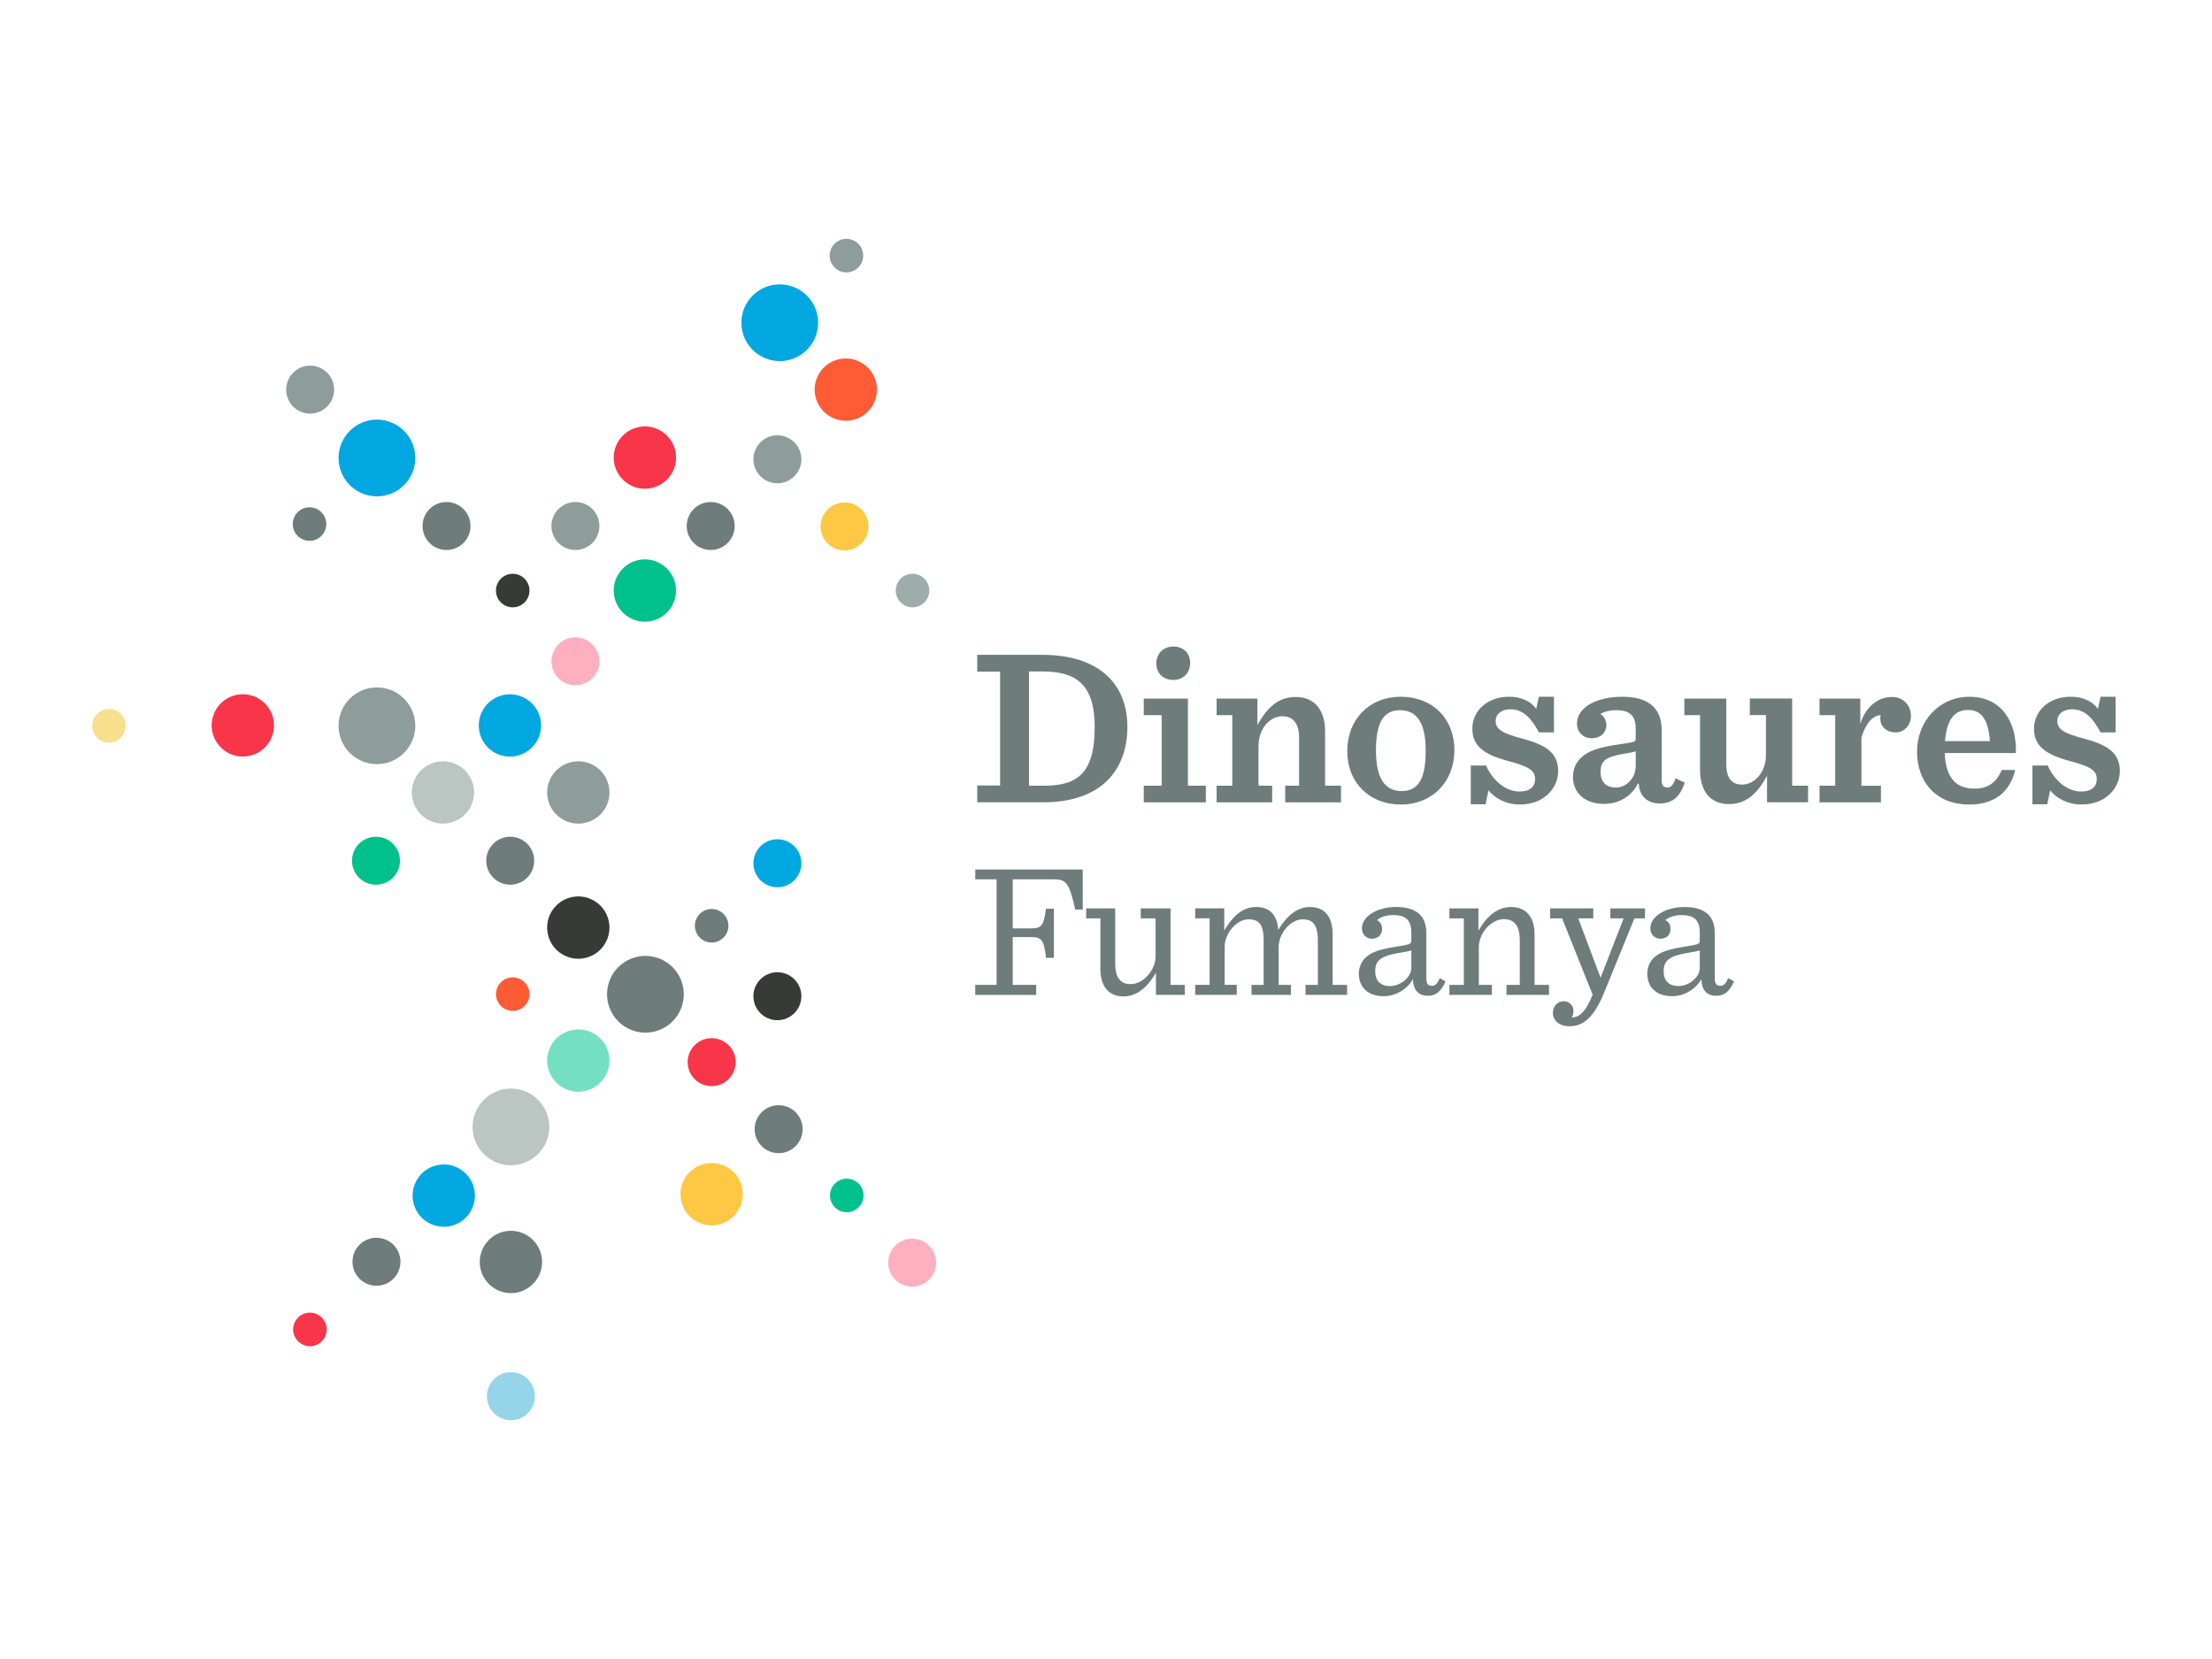 <?xml version="1.0" encoding="UTF-8"?>
<svg id="Capa_1" xmlns="http://www.w3.org/2000/svg" version="1.1" viewBox="0 0 1200 900">
  <!-- Generator: Adobe Illustrator 29.0.1, SVG Export Plug-In . SVG Version: 2.1.0 Build 192)  -->
  <defs>
    <style>
      .st0 {
        fill: #6e7c7c;
      }

      .st1 {
        fill: #8e9c9c;
      }

      .st2 {
        fill: #ff5c35;
      }

      .st3 {
        fill: #bbc6c3;
      }

      .st4 {
        fill: #95d4e9;
      }

      .st5 {
        fill: #00c08b;
      }

      .st6 {
        fill: #feb0c0;
      }

      .st7 {
        fill: #373a36;
      }

      .st8 {
        fill: #00a7e1;
      }

      .st9 {
        fill: #74e0c1;
      }

      .st10 {
        fill: #f93549;
      }

      .st11 {
        fill: #f8df8d;
      }

      .st12 {
        fill: #9eacaa;
      }

      .st13 {
        fill: #ffc844;
      }
    </style>
  </defs>
  <g>
    <path class="st5" d="M450.26,648.53c0-5.03,4.08-9.1,9.1-9.1s9.1,4.08,9.1,9.1-4.08,9.1-9.1,9.1-9.1-4.08-9.1-9.1Z"/>
    <path class="st1" d="M450.08,138.67c0-5.03,4.08-9.1,9.1-9.1s9.1,4.08,9.1,9.1-4.08,9.1-9.1,9.1-9.1-4.08-9.1-9.1Z"/>
    <circle class="st12" cx="495.04" cy="320.37" r="9.1"/>
    <circle class="st7" cx="278.15" cy="320.37" r="9.1"/>
    <circle class="st0" cx="167.91" cy="284.3" r="9.1"/>
    <path class="st10" d="M159.03,721.21c0-5.03,4.08-9.1,9.1-9.1s9.1,4.08,9.1,9.1-4.08,9.1-9.1,9.1-9.1-4.08-9.1-9.1Z"/>
    <circle class="st11" cx="59.1" cy="393.73" r="9.1"/>
    <path class="st2" d="M269.05,539.31c0-5.03,4.08-9.1,9.1-9.1s9.1,4.08,9.1,9.1-4.08,9.1-9.1,9.1-9.1-4.08-9.1-9.1Z"/>
    <circle class="st0" cx="386.06" cy="502.22" r="9.1"/>
    <path class="st10" d="M373.05,576.2c0-7.18,5.82-13.01,13.01-13.01s13.01,5.82,13.01,13.01-5.82,13.01-13.01,13.01-13.01-5.82-13.01-13.01Z"/>
    <path class="st0" d="M263.78,466.93c0-7.18,5.82-13.01,13.01-13.01s13.01,5.82,13.01,13.01-5.82,13.01-13.01,13.01-13.01-5.82-13.01-13.01Z"/>
    <path class="st5" d="M190.96,466.93c0-7.18,5.82-13.01,13.01-13.01s13.01,5.82,13.01,13.01-5.82,13.01-13.01,13.01-13.01-5.82-13.01-13.01Z"/>
    <path class="st7" d="M408.72,540.44c0-7.18,5.82-13.01,13.01-13.01s13.01,5.82,13.01,13.01-5.82,13.01-13.01,13.01-13.01-5.82-13.01-13.01Z"/>
    <path class="st8" d="M408.72,468.31c0-7.18,5.82-13.01,13.01-13.01s13.01,5.82,13.01,13.01-5.82,13.01-13.01,13.01-13.01-5.82-13.01-13.01Z"/>
    <path class="st6" d="M299.15,358.74c0-7.18,5.82-13.01,13.01-13.01s13.01,5.82,13.01,13.01-5.82,13.01-13.01,13.01-13.01-5.82-13.01-13.01Z"/>
    <path class="st0" d="M372.54,285.35c0-7.18,5.82-13.01,13.01-13.01s13.01,5.82,13.01,13.01-5.82,13.01-13.01,13.01-13.01-5.82-13.01-13.01Z"/>
    <path class="st1" d="M299.15,285.35c0-7.18,5.82-13.01,13.01-13.01s13.01,5.82,13.01,13.01-5.82,13.01-13.01,13.01-13.01-5.82-13.01-13.01Z"/>
    <path class="st0" d="M229.22,285.35c0-7.18,5.82-13.01,13.01-13.01s13.01,5.82,13.01,13.01-5.82,13.01-13.01,13.01-13.01-5.82-13.01-13.01Z"/>
    <path class="st1" d="M155.24,211.37c0-7.18,5.82-13.01,13.01-13.01s13.01,5.82,13.01,13.01-5.82,13.01-13.01,13.01-13.01-5.82-13.01-13.01Z"/>
    <path class="st1" d="M408.72,249.17c0-7.18,5.82-13.01,13.01-13.01s13.01,5.82,13.01,13.01-5.82,13.01-13.01,13.01-13.01-5.82-13.01-13.01Z"/>
    <path class="st13" d="M445.13,285.58c0-7.18,5.82-13.01,13.01-13.01s13.01,5.82,13.01,13.01-5.82,13.01-13.01,13.01-13.01-5.82-13.01-13.01Z"/>
    <path class="st0" d="M409.41,612.57c0-7.18,5.82-13.01,13.01-13.01s13.01,5.82,13.01,13.01-5.82,13.01-13.01,13.01-13.01-5.82-13.01-13.01Z"/>
    <path class="st4" d="M264.16,757.43c0-7.18,5.82-13.01,13.01-13.01s13.01,5.82,13.01,13.01-5.82,13.01-13.01,13.01-13.01-5.82-13.01-13.01Z"/>
    <path class="st0" d="M191.22,684.49c0-7.18,5.82-13.01,13.01-13.01s13.01,5.82,13.01,13.01-5.82,13.01-13.01,13.01-13.01-5.82-13.01-13.01Z"/>
    <path class="st6" d="M481.84,684.99c0-7.18,5.82-13.01,13.01-13.01s13.01,5.82,13.01,13.01-5.82,13.01-13.01,13.01-13.01-5.82-13.01-13.01Z"/>
    <path class="st0" d="M335.42,554.1c-8.13-8.13-8.13-21.3,0-29.43,8.13-8.13,21.3-8.13,29.43,0,8.13,8.13,8.13,21.3,0,29.43-8.13,8.13-21.3,8.13-29.43,0Z"/>
    <path class="st8" d="M408.29,189.79c-8.13-8.13-8.13-21.3,0-29.43,8.13-8.13,21.3-8.13,29.43,0,8.13,8.13,8.13,21.3,0,29.43-8.13,8.13-21.3,8.13-29.43,0Z"/>
    <path class="st1" d="M189.76,408.44c-8.13-8.13-8.13-21.3,0-29.43,8.13-8.13,21.3-8.13,29.43,0,8.13,8.13,8.13,21.3,0,29.43-8.13,8.13-21.3,8.13-29.43,0Z"/>
    <path class="st8" d="M189.76,263.17c-8.13-8.13-8.13-21.3,0-29.43,8.13-8.13,21.3-8.13,29.43,0,8.13,8.13,8.13,21.3,0,29.43-8.13,8.13-21.3,8.13-29.43,0Z"/>
    <path class="st3" d="M262.46,626.06c-8.13-8.13-8.13-21.3,0-29.43,8.13-8.13,21.3-8.13,29.43,0,8.13,8.13,8.13,21.3,0,29.43-8.13,8.13-21.3,8.13-29.43,0Z"/>
    <path class="st7" d="M310.01,486.72c9.11-2.05,18.15,3.67,20.21,12.77,2.05,9.11-3.67,18.15-12.77,20.21s-18.15-3.67-20.21-12.77c-2.05-9.11,3.67-18.15,12.77-20.21Z"/>
    <path class="st10" d="M128.01,377.04c9.11-2.05,18.15,3.67,20.21,12.77s-3.67,18.15-12.77,20.21c-9.11,2.05-18.15-3.67-20.21-12.77-2.05-9.11,3.67-18.15,12.77-20.21Z"/>
    <path class="st1" d="M310.01,413.41c9.11-2.05,18.15,3.67,20.21,12.77,2.05,9.11-3.67,18.15-12.77,20.21s-18.15-3.67-20.21-12.77c-2.05-9.11,3.67-18.15,12.77-20.21Z"/>
    <path class="st3" d="M236.59,413.41c9.11-2.05,18.15,3.67,20.21,12.77,2.05,9.11-3.67,18.15-12.77,20.21s-18.15-3.67-20.21-12.77c-2.05-9.11,3.67-18.15,12.77-20.21Z"/>
    <path class="st8" d="M272.92,377.07c9.11-2.05,18.15,3.67,20.21,12.77,2.05,9.11-3.67,18.15-12.77,20.21-9.11,2.05-18.15-3.67-20.21-12.77-2.05-9.11,3.67-18.15,12.77-20.21Z"/>
    <path class="st5" d="M346.12,303.88c9.11-2.05,18.15,3.67,20.21,12.77,2.05,9.11-3.67,18.15-12.77,20.21s-18.15-3.67-20.21-12.77c-2.05-9.11,3.67-18.15,12.77-20.21Z"/>
    <path class="st2" d="M455.12,194.87c9.11-2.05,18.15,3.67,20.21,12.77,2.05,9.11-3.67,18.15-12.77,20.21s-18.15-3.67-20.21-12.77c-2.05-9.11,3.67-18.15,12.77-20.21Z"/>
    <path class="st10" d="M346.12,231.75c9.11-2.05,18.15,3.67,20.21,12.77,2.05,9.11-3.67,18.15-12.77,20.21-9.11,2.05-18.15-3.67-20.21-12.77-2.05-9.11,3.67-18.15,12.77-20.21Z"/>
    <path class="st9" d="M310.01,558.86c9.11-2.05,18.15,3.67,20.21,12.77,2.05,9.11-3.67,18.15-12.77,20.21-9.11,2.05-18.15-3.67-20.21-12.77-2.05-9.11,3.67-18.15,12.77-20.21Z"/>
    <path class="st8" d="M237.01,632.13c9.11-2.05,18.15,3.67,20.21,12.77,2.05,9.11-3.67,18.15-12.77,20.21-9.11,2.05-18.15-3.67-20.21-12.77-2.05-9.11,3.67-18.15,12.77-20.21Z"/>
    <path class="st0" d="M273.45,668.12c9.11-2.05,18.15,3.67,20.21,12.77,2.05,9.11-3.67,18.15-12.77,20.21-9.11,2.05-18.15-3.67-20.21-12.77-2.05-9.11,3.67-18.15,12.77-20.21Z"/>
    <path class="st13" d="M382.34,631.37c9.11-2.05,18.15,3.67,20.21,12.77,2.05,9.11-3.67,18.15-12.77,20.21-9.11,2.05-18.15-3.67-20.21-12.77-2.05-9.11,3.67-18.15,12.77-20.21Z"/>
  </g>
  <g>
    <g>
      <path class="st0" d="M529.07,534.3h11.58v-57.26h-11.58v-5.32h58.31v21.7h-4.07c-3.13-14.08-4.8-16.38-11.37-16.38h-22.53v26.6h9.6c6.05,0,7.09-1.15,8.45-10.64h4.27v26.6h-4.27c-1.15-9.91-2.4-11.26-8.45-11.26h-9.6v25.97h12.72v5.42h-33.06v-5.42Z"/>
      <path class="st0" d="M596.96,525.64v-27.43h-7.72v-5.42h15.75v29.2c0,4.49.62,7.82,2.71,9.8,1.36,1.56,3.44,2.09,5.74,2.09,6.89,0,13.45-7.62,13.45-15.12v-20.55h-8.03v-5.42h16.16v41.51h7.72v5.42h-15.65v-12c-5.53,9.49-11.58,12.83-17.63,12.83-7.82,0-12.52-5.32-12.52-14.92Z"/>
      <path class="st0" d="M710.77,492.06c7.82,0,12.2,5.21,12.2,14.91v27.33h7.82v5.42h-22.53v-5.42h6.67v-23.78c0-4.49-.63-7.82-2.6-9.91-1.36-1.36-3.24-1.88-5.63-1.88-6.57,0-13.04,7.61-13.04,15.12v20.44h6.68v5.42h-21.38v-5.42h6.57v-23.78c0-4.49-.52-7.82-2.5-9.91-1.46-1.36-3.24-1.88-5.63-1.88-6.68,0-13.04,7.61-13.04,15.12v20.44h6.57v5.42h-22.53v-5.42h7.82v-36.09h-7.82v-5.42h15.75v12.1c5.53-9.6,11.48-12.83,17.21-12.83,7.2,0,11.47,3.96,12.1,12.41,5.63-9.28,11.48-12.41,17.32-12.41Z"/>
      <path class="st0" d="M737.17,528.25c0-3.03,1.04-6.05,3.23-8.35,3.65-3.65,8.66-5.01,17.83-6.47,6.36-1.04,7.41-1.25,7.41-3.03v-4.59c0-6.88-3.44-9.39-9.7-9.39-3.65,0-6.78.94-8.97,2.71,1.77.94,2.82,2.61,2.82,4.8,0,3.02-2.09,5.32-5.42,5.32s-5.53-2.4-5.53-5.63c0-6.78,8.76-11.58,18.46-11.58,10.74,0,16.48,4.59,16.48,14.08v24.51c0,3.23,1.04,4.17,3.13,4.17,1.78,0,3.03-1.46,4.17-4.17l3.13,1.77c-2.4,5.32-5.01,7.82-9.7,7.82-4.28,0-7.82-2.5-7.93-8.66h-.31c-3.13,5.32-9.28,8.87-15.65,8.87-8.55,0-13.45-4.9-13.45-12.2ZM765.65,524.91v-9.28c-.94.31-2.61.63-5.11,1.04-10.64,1.67-14.5,3.86-14.5,10.12,0,5.22,2.71,8.14,8.14,8.14s11.48-4.59,11.48-10.01Z"/>
      <path class="st0" d="M786.3,534.3h7.82v-36.09h-7.82v-5.42h15.75v12.1c5.53-9.6,11.68-12.83,17.73-12.83,7.93,0,12.72,5.21,12.72,14.81v27.43h7.82v5.42h-23.05v-5.42h7.2v-23.78c0-4.38-.73-7.72-2.71-9.7-1.46-1.56-3.55-2.19-5.94-2.19-6.89,0-13.56,7.61-13.56,15.23v20.44h7.09v5.42h-23.05v-5.42Z"/>
      <path class="st0" d="M853.59,548.48c0,1.46-.42,2.71-.94,3.55,3.76-.21,7.3-2.3,11.37-12.41l-16.58-41.41h-6.47v-5.42h23.37v5.42h-8.14l12.1,32.23,12.52-32.23h-7.2v-5.42h18.78v5.42h-5.74l-16.16,39.64c-5.95,14.81-12,18.88-18.99,18.88-5.73,0-9.07-3.13-9.07-7.3,0-3.34,2.4-6.26,5.84-6.26,3.23,0,5.32,2.4,5.32,5.32Z"/>
      <path class="st0" d="M893.65,528.25c0-3.03,1.04-6.05,3.23-8.35,3.65-3.65,8.66-5.01,17.83-6.47,6.36-1.04,7.41-1.25,7.41-3.03v-4.59c0-6.88-3.44-9.39-9.7-9.39-3.65,0-6.78.94-8.97,2.71,1.77.94,2.82,2.61,2.82,4.8,0,3.02-2.09,5.32-5.42,5.32s-5.53-2.4-5.53-5.63c0-6.78,8.76-11.58,18.46-11.58,10.74,0,16.48,4.59,16.48,14.08v24.51c0,3.23,1.04,4.17,3.13,4.17,1.78,0,3.03-1.46,4.17-4.17l3.13,1.77c-2.4,5.32-5.01,7.82-9.7,7.82-4.28,0-7.82-2.5-7.93-8.66h-.31c-3.13,5.32-9.28,8.87-15.65,8.87-8.55,0-13.45-4.9-13.45-12.2ZM922.13,524.91v-9.28c-.94.31-2.61.63-5.11,1.04-10.64,1.67-14.5,3.86-14.5,10.12,0,5.22,2.71,8.14,8.14,8.14s11.48-4.59,11.48-10.01Z"/>
    </g>
    <g>
      <path class="st0" d="M530.15,426.12h12.4v-61.76h-12.4v-9.12h35.13c31,0,46.32,15.8,46.32,39.14s-14.22,40.85-45.47,40.85h-35.98v-9.12ZM566.62,426.25c19.33,0,27.23-8.39,27.23-31.85,0-21.15-8.15-30.15-28.21-30.15h-7.41v62h8.39Z"/>
      <path class="st0" d="M620.49,426.25h9.72v-38.29h-9.72v-9h23.95v47.29h9.72v9h-33.67v-9ZM627.29,359.99c0-5.35,3.77-9.24,9.24-9.24s9.12,3.53,9.12,8.87-3.65,9.24-9.12,9.24-9.24-3.65-9.24-8.87Z"/>
      <path class="st0" d="M660,426.25h8.51v-38.29h-8.51v-9h22.13v14.47c5.35-9.97,11.67-15.32,20.79-15.32,10.33,0,15.93,7.3,15.93,18.48v29.66h8.63v9h-30.27v-9h7.54v-26.26c0-4.01-.97-7.17-2.92-9.12-1.46-1.58-3.52-2.31-6.2-2.31-6.32,0-12.89,6.2-12.89,16.17v21.52h7.41v9h-30.15v-9Z"/>
      <path class="st0" d="M730.89,407.4c0-17.26,12.04-29.42,29.05-29.42s29.06,11.67,29.06,28.93-12.04,29.54-29.06,29.54-29.05-11.79-29.05-29.05ZM773.44,407.16c0-15.44-5.11-21.88-13.98-21.88s-13.01,6.57-13.01,21.88,4.98,22,13.98,22,13.01-6.69,13.01-22Z"/>
      <path class="st0" d="M797.89,415.3h8.27c3.77,8.39,10.82,14.1,18.11,14.1,5.96,0,8.51-2.8,8.51-6.81,0-4.62-3.4-6.81-14.59-9.73-13.5-3.65-19.45-8.27-19.45-17.63s7.9-17.26,19.94-17.26c6.32,0,11.67,2.31,14.71,6.57l1.46-6.57h8.15v19.33h-8.15c-4.13-7.66-8.51-12.52-15.56-12.52-4.37,0-7.9,2.31-7.9,6.44,0,4.5,3.89,6.69,14.1,9.36,12.76,3.41,19.81,7.54,19.81,17.75,0,9-7.54,18.11-20.67,18.11-7.66,0-13.49-3.28-17.14-7.66l-1.58,7.54h-8.02v-21.03Z"/>
      <path class="st0" d="M853.33,421.38c0-3.89,1.34-7.29,4.14-10.09,4.13-4.13,10.09-5.96,22-7.66,6.93-.97,7.9-1.09,7.9-2.92v-5.47c0-7.17-3.4-9.97-10.7-9.97-3.28,0-5.96.61-8.51,2.07,1.94,1.09,3.28,3.4,3.28,6.08,0,3.89-3.04,7.05-7.78,7.05-5.35,0-8.15-3.77-8.15-7.78,0-9.48,11.43-14.71,24.56-14.71,14.59,0,21.4,6.44,21.4,18.24v27.23c0,2.67.97,3.77,3.4,3.77,1.58,0,3.04-1.58,4.13-4.98l4.98,2.31c-2.68,8.02-6.93,11.31-13.61,11.31-5.84,0-10.94-3.16-11.31-10.7h-.61c-3.4,7.17-10.7,10.94-18.36,10.94-10.21,0-16.78-5.96-16.78-14.71ZM887.37,415.43v-7.9c-1.09.49-2.43.73-5.47,1.22-10.45,1.7-13.61,3.65-13.61,10.09,0,4.86,2.55,8.39,8.39,8.39,5.35,0,10.7-4.86,10.7-11.79Z"/>
      <path class="st0" d="M922.27,417.62v-29.66h-8.51v-9h22.73v35.25c0,4.01.73,7.42,2.8,9.36,1.34,1.34,3.28,2.07,5.83,2.07,6.32,0,12.89-6.2,12.89-16.05v-21.64h-8.75v-9h22.97v47.29h8.63v9h-22.25v-14.47c-5.35,10.09-11.67,15.44-20.67,15.44-10.33,0-15.68-7.29-15.68-18.6Z"/>
      <path class="st0" d="M987.08,426.25h8.51v-38.29h-8.51v-9h22.13v13.74c3.04-9.85,10.09-14.59,17.02-14.59,6.56,0,10.45,4.74,10.45,10.21,0,4.98-3.52,9-8.26,9s-8.39-2.8-8.39-7.78c0-.48.12-1.09.25-1.58-4.5,0-8.39,5.11-10.46,12.16v26.14h10.58v9h-33.31v-9Z"/>
      <path class="st0" d="M1055.05,408.5c.49,13.74,6.2,19.33,16.29,19.33,6.69,0,11.55-2.92,14.59-10.09h7.29c-2.8,11.91-11.18,18.72-25.04,18.72-17.75,0-28.2-12.16-28.2-28.69s12.04-29.78,28.45-29.78c17.75,0,25.77,14.22,25.17,30.51h-38.54ZM1055.17,402.05h24.31c-.73-10.94-4.13-16.9-11.79-16.9-6.93,0-11.55,4.5-12.52,16.9Z"/>
      <path class="st0" d="M1102.59,415.3h8.27c3.77,8.39,10.82,14.1,18.11,14.1,5.96,0,8.51-2.8,8.51-6.81,0-4.62-3.4-6.81-14.59-9.73-13.5-3.65-19.45-8.27-19.45-17.63s7.9-17.26,19.94-17.26c6.32,0,11.67,2.31,14.71,6.57l1.46-6.57h8.15v19.33h-8.15c-4.13-7.66-8.51-12.52-15.56-12.52-4.37,0-7.9,2.31-7.9,6.44,0,4.5,3.89,6.69,14.1,9.36,12.76,3.41,19.81,7.54,19.81,17.75,0,9-7.54,18.11-20.67,18.11-7.66,0-13.49-3.28-17.14-7.66l-1.58,7.54h-8.02v-21.03Z"/>
    </g>
  </g>
</svg>